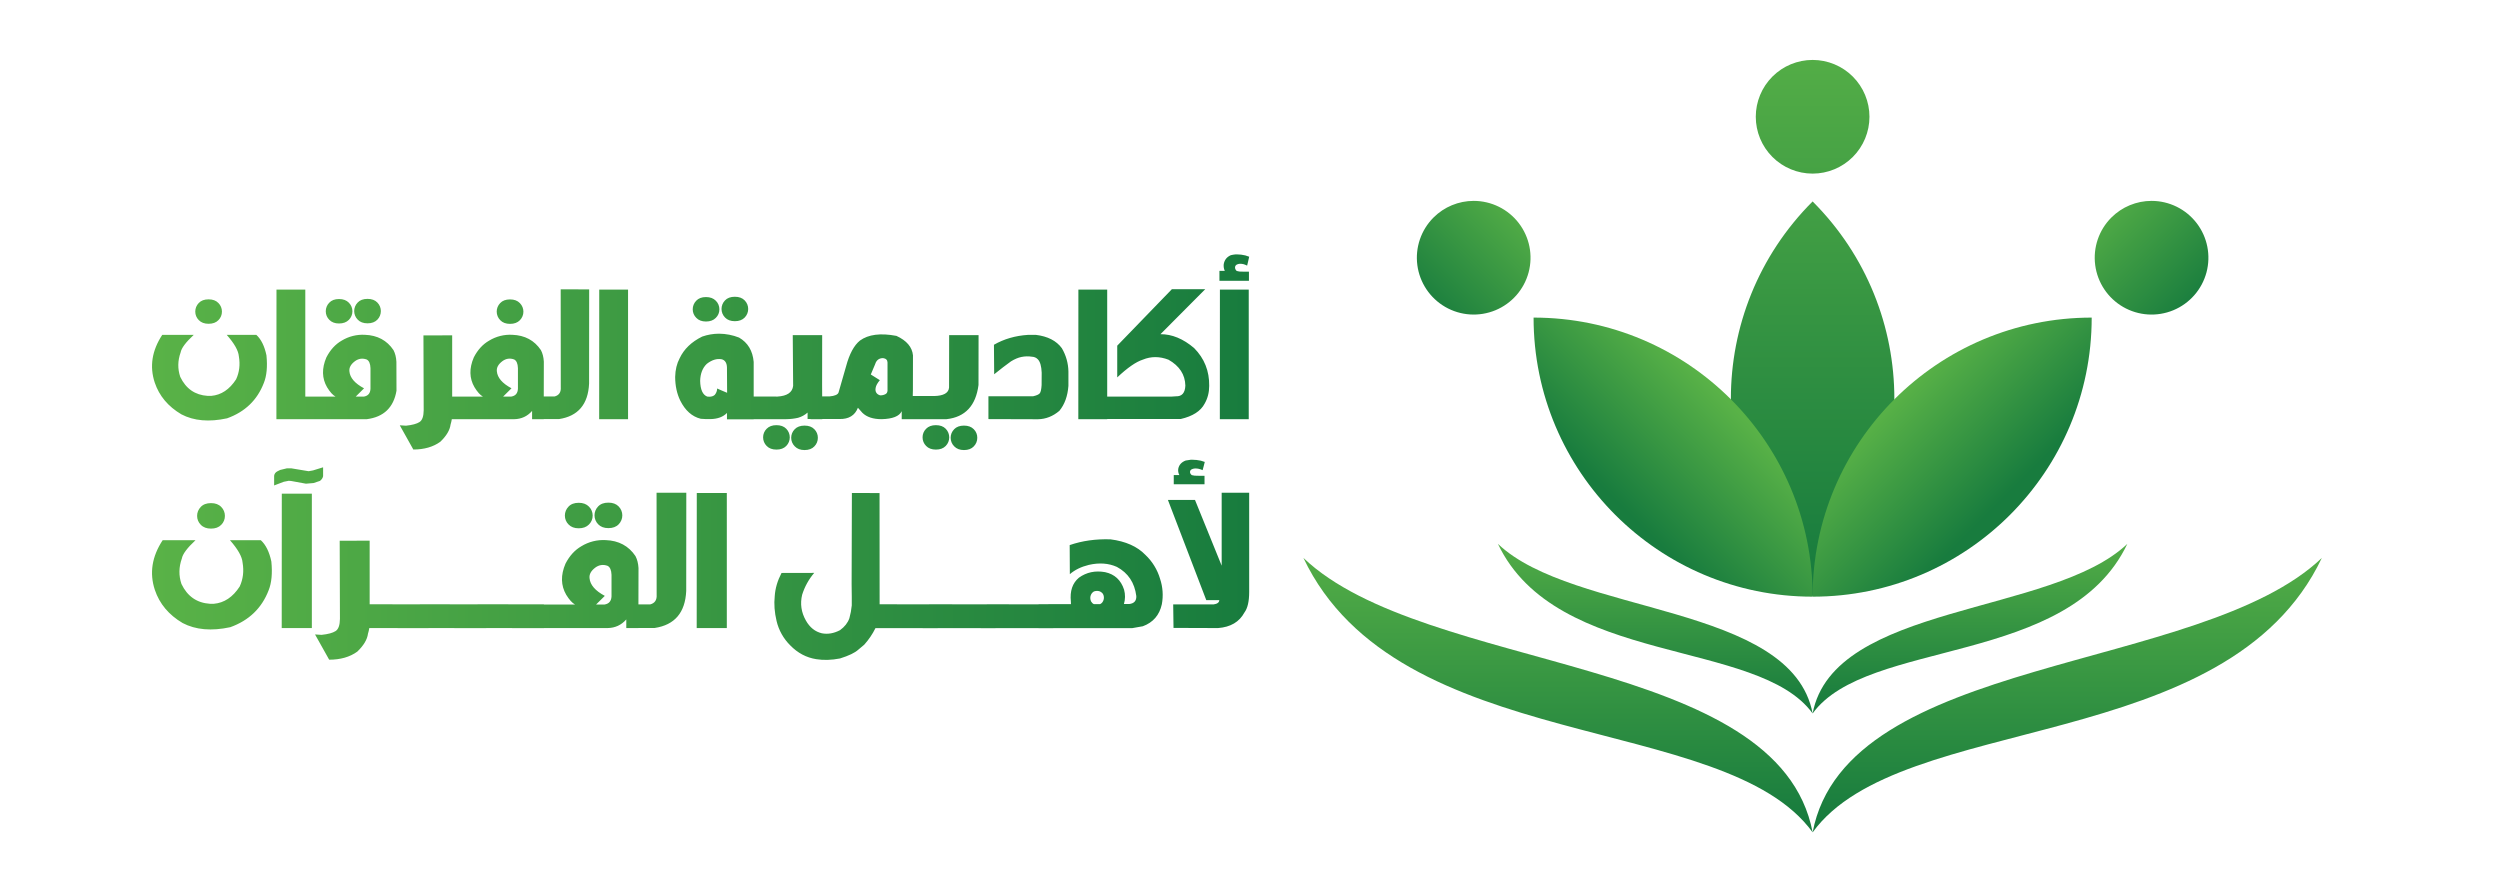 <svg id="Layer_1" data-name="Layer 1" xmlns="http://www.w3.org/2000/svg" xmlns:xlink="http://www.w3.org/1999/xlink" viewBox="0 0 5603.65 2000"><defs><style>.cls-1{fill:none;}.cls-2{clip-path:url(#clip-path);}.cls-3{clip-path:url(#clip-path-2);}.cls-4{fill:url(#linear-gradient);}.cls-5{clip-path:url(#clip-path-3);}.cls-6{fill:url(#linear-gradient-2);}.cls-7{clip-path:url(#clip-path-4);}.cls-8{fill:url(#linear-gradient-3);}.cls-9{clip-path:url(#clip-path-5);}.cls-10{fill:url(#linear-gradient-4);}.cls-11{clip-path:url(#clip-path-6);}.cls-12{fill:url(#linear-gradient-5);}.cls-13{clip-path:url(#clip-path-7);}.cls-14{fill:url(#linear-gradient-6);}.cls-15{clip-path:url(#clip-path-8);}.cls-16{fill:url(#linear-gradient-7);}</style><clipPath id="clip-path"><rect class="cls-1" width="5603.65" height="2000"/></clipPath><clipPath id="clip-path-2"><path class="cls-1" d="M1781.3,962.13a27.05,27.05,0,0,0,.12,38.31q8,8.32,21.89,8.34c9.51,0,16.83-2.75,22.08-8.26a27,27,0,0,0,7.81-19.22,26.52,26.52,0,0,0-7.92-19.25q-7.87-8.1-22-8.08t-22,8.16m357.44,0a27.05,27.05,0,0,0,.1,38.31q8,8.32,21.9,8.34,14.22,0,22-8.26a27,27,0,0,0,7.82-19.22,26.45,26.45,0,0,0-7.89-19.25q-7.92-8.1-22-8.08t-22,8.16m-420.29-1a26.65,26.65,0,0,0-7.89,19.13,27,27,0,0,0,7.89,19.25c5.29,5.52,12.61,8.23,22,8.23s16.72-2.71,22-8.15a27.48,27.48,0,0,0,0-38.54c-5.29-5.4-12.61-8.07-22-8.07s-16.68,2.71-22,8.15m357.43,0a26.53,26.53,0,0,0-7.89,19.13,26.92,26.92,0,0,0,7.89,19.25c5.25,5.52,12.61,8.23,22,8.23s16.72-2.71,22-8.15a27.48,27.48,0,0,0,0-38.54c-5.29-5.4-12.61-8.07-22-8.07s-16.72,2.71-22,8.15M508.26,750.62q25.59,29,27.14,48.09,4.8,27.82-6.18,51.53-22.17,34.18-55.65,37.1h-8.24q-42.25-2.75-61.32-42.6-9.11-27,.85-54.79,2.59-14.43,29.38-39.33h-70.6Q329,803.35,346.81,857.45q15.12,45,59.78,71.28,41.9,22,102.36,8.93,60.29-21.63,82.44-79.35,9.61-23.87,5.84-61.83-6.53-31.1-22.67-45.86Zm1795.88,0q-42.58,2.75-76.25,22.15l.52,66.13q21.28-17.17,37.78-29,12.38-7.56,23.35-9.8a66,66,0,0,1,23.71-.51,18.67,18.67,0,0,1,13.22,6q7.56,8.08,8.42,29.72l-.17,27.82q-.87,14.61-4.21,18.55t-14.86,6.53H2215.52v51.18l111.13.34q26.28-.51,47.91-18.9,17.7-21.45,20.27-56v-32a106.31,106.31,0,0,0-14.77-52.38q-18.37-25.08-58.39-29.89Zm-719,138.28q-15.12-5.83-15.78-35.23.67-24.57,14.91-38.12,17-13.24,33.33-10.3,11.32,3.06,11.85,18.19l.34,57-11.51-4.84-10.8-4.79a22.3,22.3,0,0,1-5.51,14.42q-4.5,4-12.08,4a34.91,34.91,0,0,1-4.75-.34m387.47-2.76c-3.88-1.25-6.64-3.13-8.23-5.66-2.07-3.1-2.56-7-1.54-11.7q1.19-6.87,9.28-16.65l-20.26-12.72,9.77-23.18q4.13-13.41,17.7-13.55c6.53.91,9.85,4.15,10,9.78v63.38c-.34,3.66-1.85,6.19-4.49,7.55a22.54,22.54,0,0,1-11.4,2.76h-.8M1574,754.4q-36.06,17.67-50.66,48.77-9.45,17.72-10,41.75.17,29.9,11.36,52.88,16.82,33.69,46,40.88a199.49,199.49,0,0,0,22,.68q23.89-.5,36.77-13.74v14.27h59.8v-.33h73.15a125,125,0,0,0,26.46-3.1,54.7,54.7,0,0,0,21.29-11.71v14.46h6.68v.35h26.27v-.35h38.66q31.08.67,41.22-25.25,5.82,6.67,10,11.32,14.61,14.28,43,14.28,37.08-.85,45.15-17.86v17.86h100.48q62.67-7,71.64-76.6l.15-111.84h-65.94l-.19,117.51q-1.53,18.35-33.48,19.06h-47.9l.34-13.93.15-77.27q-2.71-27.86-37.11-43.64-53.38-10.14-81.72,10.5-19.93,16-31.1,57.68l-16.84,58.58c-1.58,4.91-8.42,7.89-20.42,8.95l-16.35-.08-.15-25.52.15-111.84h-65.94l.86,113.88c-1.73,14.68-13.47,22.61-35.22,23.9l-53.21-.16V811.25q-3.3-37.61-32.85-54.62a124.15,124.15,0,0,0-44.71-8.67A115,115,0,0,0,1574,754.4m-452.89-75a27.33,27.33,0,0,0,.15,38.27q7.93,8.28,22,8.27c9.36,0,16.72-2.72,22-8.15a27.2,27.2,0,0,0,0-38.39c-5.24-5.51-12.6-8.27-22-8.27q-14.44,0-22.16,8.27m-675.7-.11a27.36,27.36,0,0,0-7.73,19.15,26.73,26.73,0,0,0,7.9,19.07q7.9,8.25,22,8.24t22-8.15a26.65,26.65,0,0,0,7.9-19.16,26.92,26.92,0,0,0-7.9-19.23q-7.91-8.24-22-8.25-14.43,0-22.16,8.33m292.49-.69a27.35,27.35,0,0,0-7.71,19.14,26.58,26.58,0,0,0,7.89,19.07c5.29,5.51,12.53,8.27,21.82,8.27s16.76-2.72,22.08-8.16a27.1,27.1,0,0,0,0-38.39q-8-8.26-22.08-8.27c-9.51,0-16.84,2.8-22,8.34m63.75-.41a27.35,27.35,0,0,0,.15,38.28q7.94,8.27,22,8.26t22-8.15a27.45,27.45,0,0,0,0-38.5q-7.93-8.16-22-8.16-14.43,0-22.15,8.27m758.8-4a27.42,27.42,0,0,0-7.74,19.14,26.62,26.62,0,0,0,7.93,19.06c5.24,5.51,12.53,8.27,21.78,8.27s16.76-2.72,22.08-8.2a26.48,26.48,0,0,0,8-19.13,26.88,26.88,0,0,0-8-19.25q-8-8.22-22.08-8.23c-9.48,0-16.84,2.79-22,8.34m64.59-.79a27.4,27.4,0,0,0,.15,38.32c5.28,5.5,12.6,8.22,22,8.22s16.72-2.72,22-8.15a27.42,27.42,0,0,0,0-38.47q-7.87-8.15-22-8.15-14.45,0-22.16,8.23m-809,197q-30.91-16.49-32.81-37.94c-1-8.27,3.1-15.86,12.35-22.84q12.23-8.94,26.45-3.81,7.94,4.13,8.43,19.44v46.2c-.45,10.08-5.4,15.89-14.76,17.52H797.34ZM619.73,649.12l-.18,290.44H822.4q56.67-7.38,66.32-63.72l-.19-64.78C888,800.79,885.78,792,882,784.79Q860,752,817.94,750.44a90.38,90.38,0,0,0-52.05,13.06q-21.28,12.22-34.35,37.63-15.79,36.92,1.55,66.81,9.79,16,18.91,21H684.32V649.12Zm723.44,0L1343,939.55h64.75V649.11Zm1391.22,0-.17,290.44H2799V649.11ZM1146.5,870.33q-30.91-16.49-32.8-37.94c-1-8.27,3.09-15.86,12.38-22.84,8.12-6,17-7.25,26.42-3.81,5.29,2.75,8.08,9.24,8.42,19.44v46.2c-.46,10.08-5.36,15.89-14.76,17.52h-18.38Zm110.27-221.74.18,219.17q1.18,17-13.93,20.94h-24.2v-.33l.16-77.8c-.57-10-2.72-18.57-6.53-25.78q-22-32.79-64.06-34.35a90.29,90.29,0,0,0-52,13.06Q1075,775.72,1062,801.13q-15.86,36.92,1.55,66.81,9.73,16,18.87,21h-68.89V751.64l-64.4.2.54,167.78q-.18,20.45-9.37,26.39t-30.16,8.15l-14.07-.86,30.38,54.27q36.46,0,60.47-17.36,20.61-19.77,23-38.62a78.18,78.18,0,0,0,2.79-12h140.12q24-.52,39.82-18.54v18.54h26.12v-.2h34q64.38-9.74,67.65-79.49l.19-211.28Zm1369.93-.34L2504.24,774.82v71.12q34.37-32.45,57.38-39.82,27.63-11.39,57.53.15,36.92,20.94,37.78,58.05-1,24.75-21.28,24l-10.5.68h-143.4V649.12h-64.59L2417,939.56h64.78v-.35h164.69q40.36-9.29,53.6-34.35,10.3-17.9,10.3-40,.69-49.83-33.82-84.71-36.75-31.25-75.42-31.07l100.34-100.82Zm142.22-78a76.29,76.29,0,0,0-10,1.72q-13.58,5.85-16,20.27a27.81,27.81,0,0,0,2.4,14.94h-12v22.16h66.13V608.92H2787.8c-4.57,0-7.78-.09-9.61-.26a28.82,28.82,0,0,1-6-1.29,10.3,10.3,0,0,1-3.95-7.55q0-5.84,6.36-7.73,5-1.73,12.53,0a46.36,46.36,0,0,1,8.25,3.26l2.23-9.27,2.4-10.65-8.58-2.92a82,82,0,0,0-19-2.32c-1.17,0-2.33,0-3.48.08"/></clipPath><linearGradient id="linear-gradient" y1="2000" x2="1" y2="2000" gradientTransform="translate(340.74 -4917734.93) scale(2459.26)" gradientUnits="userSpaceOnUse"><stop offset="0" stop-color="#59b247"/><stop offset="1" stop-color="#187c3e"/></linearGradient><clipPath id="clip-path-3"><path class="cls-1" d="M2921.55,1250.55c211.95,445.91,943.72,342.4,1141.39,615.1C3986.88,1466.21,3194.15,1510.51,2921.55,1250.55Zm1141.39,615.1c197.67-272.7,929.44-169.19,1141.39-615.1-272.6,260-1065.33,215.66-1141.39,615.1"/></clipPath><linearGradient id="linear-gradient-2" y1="2000" y2="2000" gradientTransform="translate(1298395.22 1186.17) rotate(90) scale(647.17)" xlink:href="#linear-gradient"/><clipPath id="clip-path-4"><path class="cls-1" d="M3357.51,1219c131,275.59,583.26,211.62,705.43,380.16-47-246.88-537-219.5-705.43-380.16Zm705.43,380.16c122.17-168.54,574.43-104.57,705.43-380.17-168.48,160.67-658.42,133.29-705.43,380.17"/></clipPath><linearGradient id="linear-gradient-3" y1="2000" y2="2000" gradientTransform="translate(804021.07 1179.24) rotate(90) scale(399.98)" xlink:href="#linear-gradient"/><clipPath id="clip-path-5"><path class="cls-1" d="M4062.91,1336.17c244.28-244.28,244.28-640.36,0-884.65-244.3,244.29-244.3,640.37,0,884.65M3935.51,261.74a127.4,127.4,0,1,0,127.4-127.4,127.4,127.4,0,0,0-127.4,127.4"/></clipPath><linearGradient id="linear-gradient-4" y1="2000" y2="2000" gradientTransform="translate(2533023.35 8.56) rotate(90) scale(1264.48)" xlink:href="#linear-gradient"/><clipPath id="clip-path-6"><path class="cls-1" d="M4062.91,1337.42c345.47,0,625.54-280.07,625.54-625.54-345.48,0-625.54,280.06-625.54,625.54m669.65-849.83a127.41,127.41,0,1,0,90.09-37.31,127.4,127.4,0,0,0-90.09,37.31"/></clipPath><linearGradient id="linear-gradient-5" y1="1999.96" y2="1999.96" gradientTransform="translate(671562.19 697.78) rotate(90) scale(333.53)" xlink:href="#linear-gradient"/><clipPath id="clip-path-7"><path class="cls-1" d="M4063,1337.42c0-345.48-280.06-625.54-625.54-625.54,0,345.47,280.07,625.54,625.54,625.54M3213.15,487.59a127.4,127.4,0,1,0,90.09-37.31,127.4,127.4,0,0,0-90.09,37.31"/></clipPath><linearGradient id="linear-gradient-6" y1="2000" y2="2000" gradientTransform="matrix(-333.53, 0, 0, 333.53, 3796.19, -666168.65)" xlink:href="#linear-gradient"/><clipPath id="clip-path-8"><path class="cls-1" d="M515.41,1210.81q26.69,30.26,28.3,50.14,5,29-6.45,53.73-23.1,35.64-58,38.68h-8.6q-44.06-2.86-63.93-44.41-9.49-28.11.89-57.13,2.68-15,30.63-41H364.62q-36.18,55-17.55,111.39,15.76,46.92,62.32,74.32,43.69,22.92,106.74,9.31,62.85-22.56,86-82.73,10-24.9,6.09-64.47-6.81-32.42-23.64-47.82Zm-65.54-74.41a28.48,28.48,0,0,0-8.06,20,27.81,27.81,0,0,0,8.24,19.87q8.24,8.61,22.92,8.6t22.92-8.5a27.79,27.79,0,0,0,8.24-20,28.1,28.1,0,0,0-8.24-20.06q-8.24-8.6-22.92-8.6-15,0-23.1,8.69m824.33-.72a28.48,28.48,0,0,0-8.06,20,27.88,27.88,0,0,0,8.23,19.88q8.24,8.6,22.75,8.6,14.69,0,23-8.51a27.64,27.64,0,0,0,8.33-20,27.94,27.94,0,0,0-8.33-20.06q-8.33-8.6-23-8.59-14.86,0-22.92,8.68m66.44-.45a28.55,28.55,0,0,0,.17,39.94q8.25,8.6,22.93,8.6t22.92-8.51a28.53,28.53,0,0,0,0-40.11q-8.23-8.51-22.92-8.51-15,0-23.1,8.59m-709-28.65-.18,301.22H699V1106.58Zm930.17-1.61-.18,302.83h67.51V1105Zm883.6,242.84q-2.86-7.35-.54-13.43a16.4,16.4,0,0,1,7-8.6,20.24,20.24,0,0,1,11.82-.71,16.26,16.26,0,0,1,8.59,6.26,17.3,17.3,0,0,1,1.26,13.61q-2.34,6.81-7.7,9.14h-14q-3.59-1.44-6.45-6.27m-536.53-38.51.35,28.66v19a164.63,164.63,0,0,1-5.37,28.84q-5.37,15.39-20.95,26.68-20.78,10.92-40.83,7-22.57-5.37-35.64-28.47-15.76-27.77-8.42-58a140.27,140.27,0,0,1,27-48.89l-73.25.17q-13.61,26.16-15.21,51.76-2.88,26.68,4.11,55.87a113.46,113.46,0,0,0,30.63,54.62q25.07,25.8,58.56,31,24.16,3.93,53-1.62,29.71-9.3,41-19.69l13.25-11.11a164.1,164.1,0,0,0,25.24-37.23l139.52.16v-.15l129.48.15v-.15l129.48.15v-.18h177.48l23.28-4.12q34.56-12.71,42.62-49.24a113.83,113.83,0,0,0-3.94-57.13,120.26,120.26,0,0,0-33-53.73q-27-28.11-78.08-34.74-49.44-1.62-91.52,12.89l.36,65.19q16.83-14.51,42.44-20.77,35.11-8.07,63,4.47Q2541.23,1291,2547,1336q.72,16.11-16.12,17.91h-11.64a58.41,58.41,0,0,0,.36-32.06q-10.56-32.6-42.62-39.4-33-5.91-58.56,12.36-21.85,18.27-18.09,53.55l.18,5.73-72.53.18v.32l-115.87-.14v.15l-129.48-.15v.15l-106-.13v0h-5l-.17-249.29-62-.18Zm-553.2,26.33q-32.23-17.19-34.21-39.58-1.6-12.88,12.9-23.82,12.7-9.3,27.58-3.93,8.23,4.29,8.77,20.23v48.18q-.72,15.76-15.4,18.26h-19.16Zm116-231.2.18,228.52q1.24,17.73-14.51,21.84h-26.33v-.35l.18-81.13q-.9-15.58-6.8-26.86-22.92-34.21-66.8-35.82a94.2,94.2,0,0,0-54.26,13.61q-22.22,12.72-35.82,39.22-16.48,38.51,1.61,69.67,10.21,16.65,19.7,21.84h-69.66v-.36l-148.63-.17v.15l-129.48-.15v.15l-112.47-.13V1211.89l-67.16.17.54,175q-.18,21.32-9.76,27.49T720.82,1423l-14.68-.9,31.7,56.59q37.95,0,63-18.09,21.5-20.6,24-40.29a84.12,84.12,0,0,0,2.91-12.52l132.66.16v-.15l129.48.15v-.15l129.47.15v-.18h142.92q25.07-.52,41.54-19.34v19.34h27.22v-.18h36.54q67.16-10.2,70.56-82.91l.18-220.28Zm1266.66,0v163.51l-59.81-147.39h-60.71l86,224.57H2733q-.18,7.89-12.89,9.67h-90.44l.71,52.66,99.76.35q42.08-3.21,59.09-34.74,10.76-14.32,10.75-46.2V1104.43Zm-2036.73-50-9.85,1.79-38.68-6.45H642.92l-14.86,3.58-5.91,2.87q-6.81,3.4-7.7,10.21v21.67l21.66-8.24,10.93-2.15,5.37.36,33.31,6.09,17-1.44,14.5-4.83q5.91-4.65,7-10.57v-19.88ZM2668,1030.65q-5.19.54-10.38,1.61-14.16,5.37-16.66,18.8a22.88,22.88,0,0,0,2.51,13.79h-12.54v20.6h68.95v-19h-12.18c-4.77,0-8.12-.09-10-.27a38.76,38.76,0,0,1-6.26-1.17q-3.95-3-4.12-7,0-5.37,6.63-7.16,5.18-1.62,13.07,0a47.76,47.76,0,0,1,8.59,3l2.33-8.6,2.51-9.85-9-2.86a94.35,94.35,0,0,0-19.39-2.07c-1.36,0-2.72,0-4.07.1"/></clipPath><linearGradient id="linear-gradient-7" y1="2000" y2="2000" gradientTransform="matrix(2459.26, 0, 0, -2459.26, 340.74, 4919774.85)" xlink:href="#linear-gradient"/></defs><title>Artboard 2</title><g class="cls-2"><g class="cls-3"><rect class="cls-4" x="334.9" y="570.19" width="2465.1" height="438.59"/></g><g class="cls-5"><rect class="cls-6" x="2921.55" y="1250.55" width="2282.78" height="615.1"/></g><g class="cls-7"><rect class="cls-8" x="3357.51" y="1219.02" width="1410.87" height="380.16"/></g><g class="cls-9"><rect class="cls-10" x="3818.61" y="134.34" width="488.58" height="1201.83"/></g><g class="cls-11"><rect class="cls-12" x="3881" y="262.15" width="1263.39" height="1263.39" transform="translate(689.69 3452.76) rotate(-45)"/></g><g class="cls-13"><rect class="cls-14" x="2981.49" y="262.16" width="1263.39" height="1263.39" transform="translate(426.23 2816.71) rotate(-45)"/></g><g class="cls-15"><rect class="cls-16" x="334.65" y="1030.55" width="2465.35" height="449.54"/></g></g></svg>